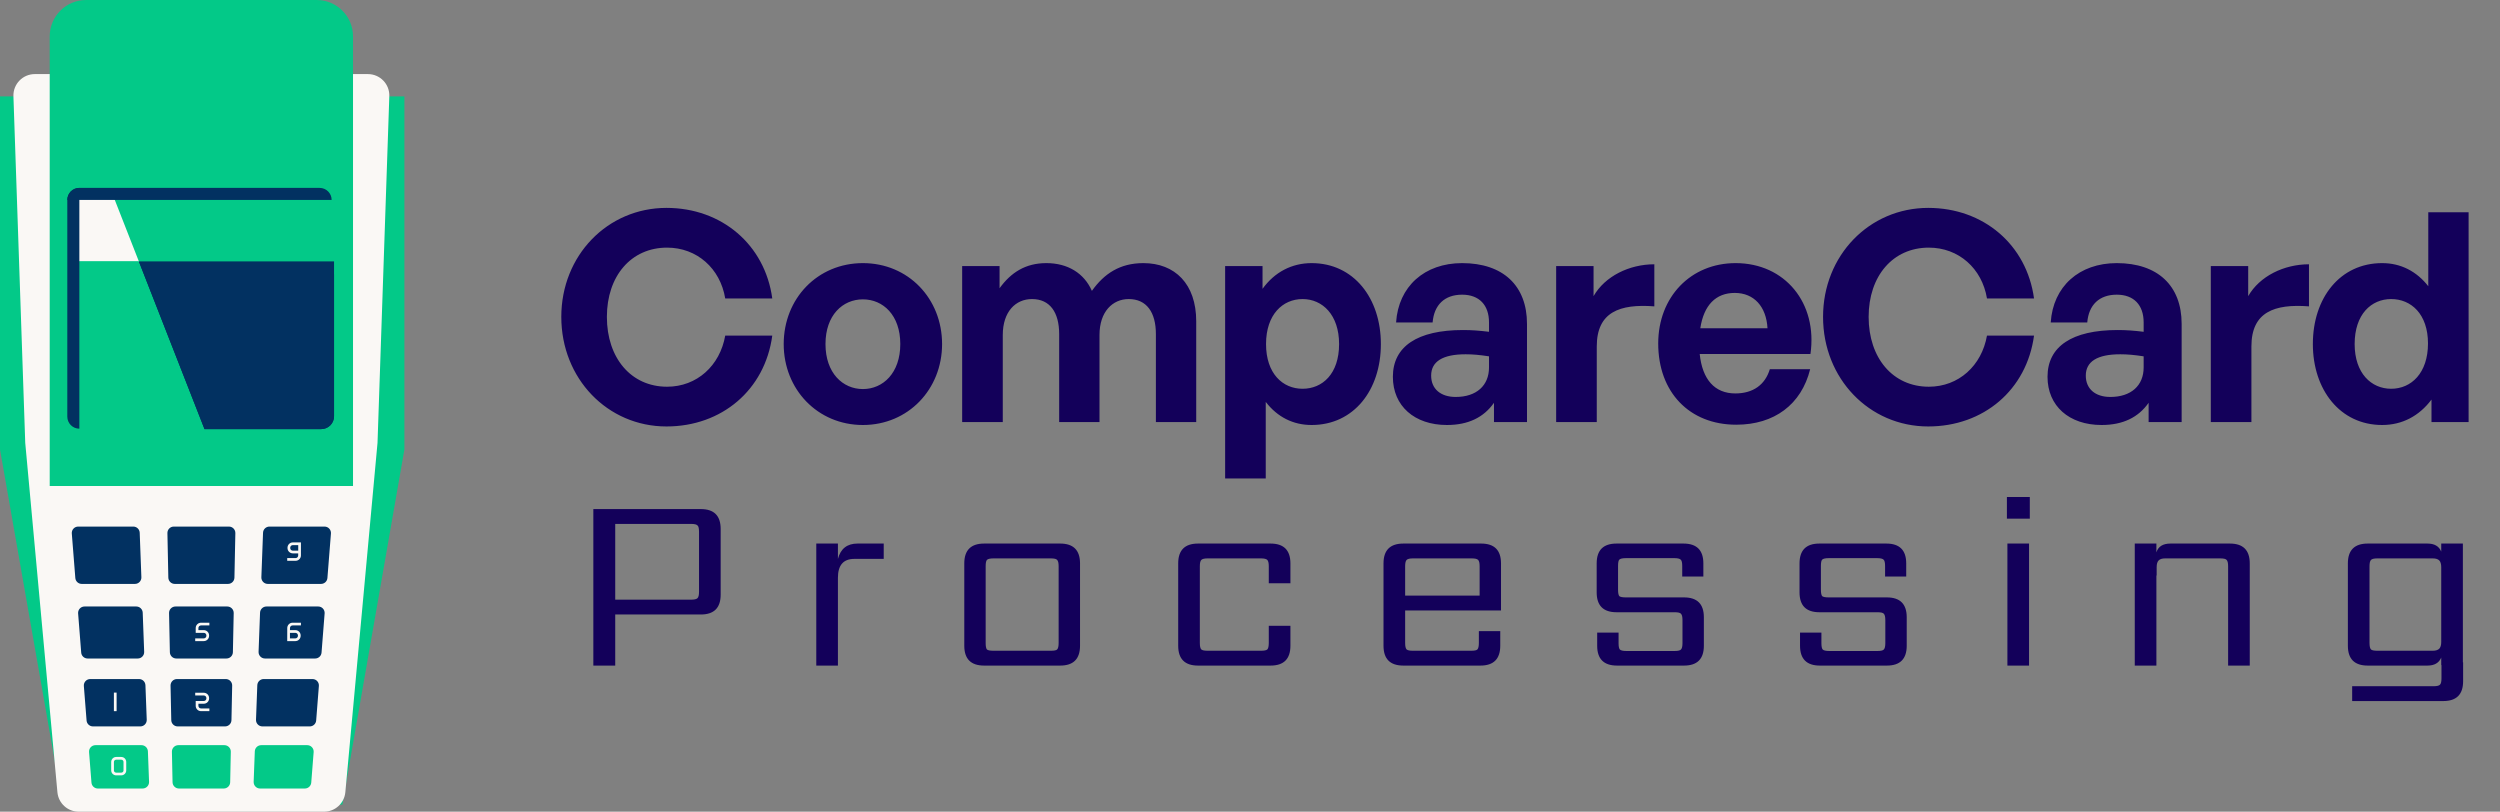 <svg xmlns="http://www.w3.org/2000/svg" width="154" height="50" viewBox="0 0 154 50" fill="none"><rect x="0" y="0" width="154" height="50" fill="#808080" stroke="none"/><path d="M41.056 26.27C37.42 26.27 34.576 23.318 34.576 19.52C34.576 15.74 37.42 12.806 41.056 12.806C44.458 12.806 47.122 15.074 47.572 18.386H44.674C44.368 16.532 42.928 15.254 41.092 15.254C38.878 15.254 37.384 17 37.384 19.52C37.384 22.058 38.878 23.822 41.092 23.822C42.928 23.822 44.35 22.526 44.674 20.672H47.572C47.122 24.02 44.458 26.27 41.056 26.27ZM53.154 26.18C50.364 26.18 48.276 23.984 48.276 21.194C48.276 18.386 50.364 16.208 53.154 16.208C55.944 16.208 58.032 18.386 58.032 21.194C58.032 23.984 55.944 26.18 53.154 26.18ZM53.154 23.966C54.396 23.966 55.458 22.976 55.458 21.194C55.458 19.412 54.396 18.44 53.154 18.44C51.912 18.44 50.85 19.412 50.85 21.194C50.85 22.976 51.912 23.966 53.154 23.966ZM61.771 26H59.269V16.388H61.573V17.756C62.275 16.784 63.175 16.208 64.453 16.208C65.767 16.208 66.775 16.82 67.261 17.918C68.017 16.856 68.989 16.208 70.429 16.208C72.373 16.208 73.687 17.486 73.687 19.79V26H71.203V20.582C71.203 19.232 70.627 18.422 69.529 18.422C68.539 18.422 67.729 19.196 67.729 20.636V26H65.245V20.582C65.245 19.232 64.669 18.422 63.571 18.422C62.563 18.422 61.771 19.196 61.771 20.636V26ZM85.062 21.194C85.062 24.038 83.388 26.18 80.796 26.18C79.662 26.18 78.69 25.694 77.97 24.758V29.474H75.468V16.388H77.772V17.792C78.51 16.766 79.572 16.208 80.796 16.208C83.388 16.208 85.062 18.368 85.062 21.194ZM82.488 21.194C82.488 19.394 81.462 18.422 80.238 18.422C79.014 18.422 77.988 19.376 77.988 21.194C77.988 23.012 79.014 23.948 80.238 23.948C81.462 23.948 82.488 23.03 82.488 21.194ZM92.029 26V24.812C91.399 25.712 90.445 26.18 89.131 26.18C87.133 26.18 85.801 25.01 85.801 23.21C85.801 21.338 87.313 20.33 90.121 20.33C90.661 20.33 91.129 20.366 91.723 20.438V19.862C91.723 18.782 91.111 18.152 90.067 18.152C88.987 18.152 88.339 18.782 88.249 19.862H85.999C86.143 17.648 87.745 16.208 90.067 16.208C92.587 16.208 94.063 17.594 94.063 19.952V26H92.029ZM88.159 23.138C88.159 23.948 88.735 24.452 89.671 24.452C90.949 24.452 91.723 23.75 91.723 22.634V21.95C91.129 21.86 90.715 21.824 90.283 21.824C88.861 21.824 88.159 22.274 88.159 23.138ZM98.361 21.338V26H95.859V16.388H98.163V18.242C98.865 17.018 100.359 16.28 101.907 16.28V18.872C99.783 18.71 98.361 19.214 98.361 21.338ZM106.952 26.162C104.072 26.162 102.146 24.164 102.146 21.158C102.146 18.296 104.144 16.208 106.916 16.208C109.958 16.208 111.974 18.674 111.524 21.806H104.702C104.864 23.372 105.62 24.236 106.898 24.236C107.996 24.236 108.734 23.696 109.022 22.742H111.506C110.966 24.92 109.292 26.162 106.952 26.162ZM106.862 18.044C105.692 18.044 104.954 18.8 104.738 20.222H108.878C108.806 18.89 108.05 18.044 106.862 18.044ZM118.78 26.27C115.144 26.27 112.3 23.318 112.3 19.52C112.3 15.74 115.144 12.806 118.78 12.806C122.182 12.806 124.846 15.074 125.296 18.386H122.398C122.092 16.532 120.652 15.254 118.816 15.254C116.602 15.254 115.108 17 115.108 19.52C115.108 22.058 116.602 23.822 118.816 23.822C120.652 23.822 122.074 22.526 122.398 20.672H125.296C124.846 24.02 122.182 26.27 118.78 26.27ZM132.355 26V24.812C131.725 25.712 130.771 26.18 129.457 26.18C127.459 26.18 126.127 25.01 126.127 23.21C126.127 21.338 127.639 20.33 130.447 20.33C130.987 20.33 131.455 20.366 132.049 20.438V19.862C132.049 18.782 131.437 18.152 130.393 18.152C129.313 18.152 128.665 18.782 128.575 19.862H126.325C126.469 17.648 128.071 16.208 130.393 16.208C132.913 16.208 134.389 17.594 134.389 19.952V26H132.355ZM128.485 23.138C128.485 23.948 129.061 24.452 129.997 24.452C131.275 24.452 132.049 23.75 132.049 22.634V21.95C131.455 21.86 131.041 21.824 130.609 21.824C129.187 21.824 128.485 22.274 128.485 23.138ZM138.687 21.338V26H136.185V16.388H138.489V18.242C139.191 17.018 140.685 16.28 142.233 16.28V18.872C140.109 18.71 138.687 19.214 138.687 21.338ZM142.472 21.194C142.472 18.35 144.146 16.208 146.738 16.208C147.89 16.208 148.862 16.712 149.582 17.63V13.076H152.066V26H149.78V24.614C149.024 25.622 147.98 26.18 146.738 26.18C144.146 26.18 142.472 24.002 142.472 21.194ZM145.046 21.194C145.046 22.994 146.072 23.948 147.296 23.948C148.538 23.948 149.564 22.976 149.564 21.158C149.564 19.34 148.52 18.422 147.296 18.422C146.072 18.422 145.046 19.358 145.046 21.194Z" fill="#13005A"></path><path d="M43.06 36.459V32.754C43.06 32.547 43.029 32.418 42.967 32.367C42.905 32.304 42.776 32.273 42.58 32.273H37.898V36.939H42.58C42.776 36.939 42.905 36.908 42.967 36.846C43.029 36.784 43.06 36.655 43.06 36.459ZM36.55 31.359H43.169C43.985 31.359 44.393 31.767 44.393 32.584V36.629C44.393 37.445 43.985 37.853 43.169 37.853H37.898V41H36.55V31.359ZM52.825 33.483H54.437V34.428H52.624C51.952 34.428 51.616 34.816 51.616 35.59V41H50.283V33.483H51.616V34.428C51.782 33.798 52.185 33.483 52.825 33.483ZM65.212 39.605V34.877C65.212 34.681 65.181 34.552 65.119 34.49C65.068 34.428 64.939 34.397 64.732 34.397H61.198C60.991 34.397 60.857 34.428 60.795 34.49C60.743 34.552 60.717 34.681 60.717 34.877V39.605C60.717 39.812 60.743 39.946 60.795 40.008C60.857 40.06 60.991 40.086 61.198 40.086H64.732C64.939 40.086 65.068 40.06 65.119 40.008C65.181 39.946 65.212 39.812 65.212 39.605ZM60.624 33.483H65.305C66.122 33.483 66.53 33.891 66.53 34.707V39.776C66.53 40.592 66.122 41 65.305 41H60.624C59.808 41 59.4 40.592 59.4 39.776V34.707C59.4 33.891 59.808 33.483 60.624 33.483ZM79.49 35.931H78.157V34.877C78.157 34.681 78.126 34.552 78.064 34.49C78.002 34.428 77.872 34.397 77.676 34.397H74.39C74.194 34.397 74.065 34.428 74.003 34.49C73.941 34.552 73.91 34.681 73.91 34.877V39.605C73.91 39.812 73.941 39.946 74.003 40.008C74.065 40.06 74.194 40.086 74.39 40.086H77.676C77.872 40.086 78.002 40.06 78.064 40.008C78.126 39.946 78.157 39.812 78.157 39.605V38.551H79.49V39.776C79.49 40.592 79.081 41 78.265 41H73.801C72.985 41 72.577 40.592 72.577 39.776V34.707C72.577 33.891 72.985 33.483 73.801 33.483H78.265C79.081 33.483 79.49 33.891 79.49 34.707V35.931ZM86.557 36.691H91.145V34.877C91.145 34.681 91.114 34.552 91.052 34.49C90.99 34.428 90.861 34.397 90.664 34.397H87.037C86.841 34.397 86.712 34.428 86.65 34.49C86.588 34.552 86.557 34.681 86.557 34.877V36.691ZM86.448 33.483H91.238C92.054 33.483 92.462 33.891 92.462 34.707V37.605H86.557V39.605C86.557 39.812 86.588 39.946 86.65 40.008C86.712 40.06 86.841 40.086 87.037 40.086H90.618C90.824 40.086 90.954 40.06 91.005 40.008C91.067 39.946 91.098 39.812 91.098 39.605V38.877H92.416V39.776C92.416 40.592 92.007 41 91.191 41H86.448C85.632 41 85.224 40.592 85.224 39.776V34.707C85.224 33.891 85.632 33.483 86.448 33.483ZM103.641 39.62V38.194C103.641 37.998 103.61 37.869 103.548 37.807C103.496 37.745 103.367 37.714 103.16 37.714H99.579C98.763 37.714 98.355 37.306 98.355 36.489V34.707C98.355 33.891 98.763 33.483 99.579 33.483H103.703C104.519 33.483 104.927 33.891 104.927 34.707V35.513H103.625V34.862C103.625 34.655 103.594 34.526 103.532 34.474C103.47 34.413 103.341 34.382 103.145 34.382H100.153C99.946 34.382 99.812 34.413 99.75 34.474C99.698 34.526 99.672 34.655 99.672 34.862V36.319C99.672 36.526 99.698 36.66 99.75 36.722C99.812 36.774 99.946 36.8 100.153 36.8H103.734C104.55 36.8 104.958 37.208 104.958 38.024V39.776C104.958 40.592 104.55 41 103.734 41H99.611C98.794 41 98.386 40.592 98.386 39.776V38.969H99.704V39.62C99.704 39.817 99.729 39.946 99.781 40.008C99.843 40.07 99.977 40.101 100.184 40.101H103.16C103.367 40.101 103.496 40.07 103.548 40.008C103.61 39.946 103.641 39.817 103.641 39.62ZM116.136 39.62V38.194C116.136 37.998 116.105 37.869 116.043 37.807C115.992 37.745 115.862 37.714 115.656 37.714H112.075C111.259 37.714 110.851 37.306 110.851 36.489V34.707C110.851 33.891 111.259 33.483 112.075 33.483H116.198C117.015 33.483 117.423 33.891 117.423 34.707V35.513H116.121V34.862C116.121 34.655 116.09 34.526 116.028 34.474C115.966 34.413 115.837 34.382 115.64 34.382H112.649C112.442 34.382 112.308 34.413 112.246 34.474C112.194 34.526 112.168 34.655 112.168 34.862V36.319C112.168 36.526 112.194 36.66 112.246 36.722C112.308 36.774 112.442 36.8 112.649 36.8H116.229C117.046 36.8 117.454 37.208 117.454 38.024V39.776C117.454 40.592 117.046 41 116.229 41H112.106C111.29 41 110.882 40.592 110.882 39.776V38.969H112.199V39.62C112.199 39.817 112.225 39.946 112.277 40.008C112.339 40.07 112.473 40.101 112.68 40.101H115.656C115.862 40.101 115.992 40.07 116.043 40.008C116.105 39.946 116.136 39.817 116.136 39.62ZM124.989 41H123.656V33.483H124.989V41ZM123.625 31.948V30.615H125.036V31.948H123.625ZM133.702 33.483H137.36C138.177 33.483 138.585 33.891 138.585 34.707V41H137.252V34.877C137.252 34.681 137.221 34.552 137.159 34.49C137.107 34.428 136.978 34.397 136.771 34.397H133.377C133.191 34.397 133.057 34.438 132.974 34.521C132.891 34.604 132.85 34.743 132.85 34.94V35.451H132.834V41H131.501V33.483H132.834V34.025C132.948 33.663 133.237 33.483 133.702 33.483ZM146.443 40.086H149.853C150.039 40.086 150.173 40.044 150.256 39.962C150.338 39.879 150.38 39.739 150.38 39.543V34.94C150.38 34.743 150.338 34.604 150.256 34.521C150.173 34.438 150.039 34.397 149.853 34.397H146.443C146.246 34.397 146.117 34.428 146.055 34.49C145.993 34.552 145.962 34.681 145.962 34.877V39.605C145.962 39.812 145.993 39.946 146.055 40.008C146.117 40.06 146.246 40.086 146.443 40.086ZM151.713 40.798H151.728V41.961C151.728 42.777 151.32 43.185 150.504 43.185H144.893V42.271H149.915C150.111 42.271 150.24 42.24 150.302 42.178C150.364 42.116 150.395 41.987 150.395 41.791V40.969H150.38V40.504C150.245 40.835 149.961 41 149.527 41H145.854C145.037 41 144.629 40.592 144.629 39.776V34.707C144.629 33.891 145.037 33.483 145.854 33.483H149.527C149.961 33.483 150.245 33.648 150.38 33.978V33.483H151.713V40.798Z" fill="#13005A"></path><g clip-path="url(#clip0_313_1821)"><path d="M21.089 49.565L3.822 49.433L0 27.686V5.938H24.911V27.686L21.089 49.565Z" fill="#03C988"></path><path d="M23.982 5.927C24.008 5.182 23.41 4.564 22.665 4.564H12.405H2.144C1.399 4.564 0.802 5.182 0.827 5.927L1.555 27.282L3.537 48.803C3.599 49.481 4.168 50 4.849 50H12.405H19.96C20.642 50 21.21 49.481 21.273 48.803L23.255 27.282L23.982 5.927Z" fill="#FAF8F5"></path><path d="M21.746 29.936H3.062V2.241C3.062 1.003 4.066 0 5.303 0H19.506C20.743 0 21.746 1.003 21.746 2.241L21.746 29.936Z" fill="#03C988"></path><path d="M8.314 35.969H5.034C4.828 35.969 4.656 35.811 4.64 35.605L4.423 32.863C4.405 32.633 4.587 32.437 4.817 32.437H8.211C8.423 32.437 8.598 32.605 8.606 32.817L8.709 35.559C8.717 35.783 8.538 35.969 8.314 35.969Z" fill="#023161"></path><path d="M14.046 35.969H10.765C10.549 35.969 10.374 35.797 10.369 35.582L10.313 32.84C10.308 32.618 10.486 32.437 10.708 32.437H14.102C14.324 32.437 14.502 32.618 14.498 32.84L14.441 35.582C14.437 35.797 14.261 35.969 14.046 35.969Z" fill="#023161"></path><path d="M19.775 35.969H16.495C16.271 35.969 16.091 35.783 16.1 35.559L16.203 32.817C16.211 32.605 16.385 32.437 16.598 32.437H19.991C20.222 32.437 20.404 32.633 20.386 32.863L20.169 35.605C20.153 35.811 19.981 35.969 19.775 35.969Z" fill="#023161"></path><path d="M8.486 40.564H5.396C5.19 40.564 5.018 40.406 5.002 40.2L4.812 37.787C4.794 37.557 4.975 37.36 5.206 37.36H8.395C8.608 37.36 8.783 37.528 8.791 37.741L8.881 40.154C8.89 40.378 8.71 40.564 8.486 40.564Z" fill="#023161"></path><path d="M13.95 40.564H10.859C10.644 40.564 10.469 40.392 10.464 40.177L10.414 37.764C10.409 37.542 10.588 37.36 10.809 37.36H14C14.222 37.36 14.4 37.542 14.396 37.764L14.346 40.177C14.341 40.392 14.165 40.564 13.95 40.564Z" fill="#023161"></path><path d="M19.413 40.564H16.323C16.099 40.564 15.92 40.378 15.928 40.154L16.019 37.741C16.027 37.528 16.201 37.36 16.414 37.36H19.603C19.834 37.36 20.015 37.557 19.997 37.787L19.807 40.2C19.791 40.406 19.619 40.564 19.413 40.564Z" fill="#023161"></path><path d="M8.644 44.747H5.727C5.521 44.747 5.349 44.589 5.333 44.383L5.165 42.255C5.147 42.025 5.329 41.829 5.56 41.829H8.564C8.777 41.829 8.951 41.997 8.959 42.209L9.039 44.337C9.047 44.561 8.868 44.747 8.644 44.747Z" fill="#023161"></path><path d="M13.863 44.747H10.945C10.73 44.747 10.554 44.575 10.55 44.36L10.506 42.232C10.501 42.011 10.68 41.829 10.901 41.829H13.907C14.129 41.829 14.307 42.011 14.302 42.232L14.258 44.36C14.254 44.575 14.078 44.747 13.863 44.747Z" fill="#023161"></path><path d="M19.081 44.747H16.165C15.941 44.747 15.761 44.561 15.77 44.337L15.85 42.209C15.858 41.997 16.032 41.829 16.245 41.829H19.249C19.48 41.829 19.662 42.025 19.643 42.255L19.476 44.383C19.459 44.589 19.288 44.747 19.081 44.747Z" fill="#023161"></path><path d="M8.786 48.573H6.028C5.822 48.573 5.65 48.414 5.634 48.208L5.486 46.329C5.467 46.099 5.649 45.902 5.88 45.902H8.716C8.928 45.902 9.103 46.071 9.111 46.283L9.182 48.162C9.19 48.386 9.011 48.573 8.786 48.573Z" fill="#03C988"></path><path d="M13.784 48.573H11.024C10.809 48.573 10.633 48.4 10.629 48.185L10.59 46.306C10.585 46.084 10.764 45.902 10.985 45.902H13.822C14.044 45.902 14.222 46.084 14.218 46.306L14.179 48.185C14.175 48.4 13.999 48.573 13.784 48.573Z" fill="#03C988"></path><path d="M18.779 48.573H16.02C15.796 48.573 15.617 48.386 15.625 48.162L15.696 46.283C15.704 46.07 15.879 45.902 16.091 45.902H18.927C19.158 45.902 19.339 46.099 19.321 46.329L19.173 48.208C19.157 48.414 18.985 48.573 18.779 48.573Z" fill="#03C988"></path><path d="M7.47 47.762H7.156C6.987 47.762 6.85 47.625 6.85 47.456V46.936C6.85 46.767 6.987 46.629 7.156 46.629H7.47C7.639 46.629 7.776 46.767 7.776 46.936V47.456C7.776 47.625 7.639 47.762 7.47 47.762ZM7.156 46.797C7.079 46.797 7.017 46.859 7.017 46.936V47.456C7.017 47.533 7.079 47.595 7.156 47.595H7.47C7.547 47.595 7.609 47.533 7.609 47.456V46.936C7.609 46.859 7.547 46.797 7.47 46.797L7.156 46.797Z" fill="#FAF8F5"></path><path d="M7.016 42.664H7.183V43.807H7.016V42.664Z" fill="#FAF8F5"></path><path d="M12.898 43.807H12.383C12.202 43.807 12.055 43.66 12.055 43.479V43.182H12.553C12.642 43.182 12.714 43.11 12.714 43.022V43.002C12.714 42.913 12.642 42.841 12.553 42.841H12.025V42.674H12.553C12.734 42.674 12.881 42.821 12.881 43.002V43.022C12.881 43.203 12.734 43.35 12.553 43.35H12.222V43.479C12.222 43.568 12.294 43.64 12.383 43.64H12.898V43.807Z" fill="#FAF8F5"></path><path d="M12.553 39.492H12.025V39.325H12.553C12.642 39.325 12.714 39.252 12.714 39.164V39.144C12.714 39.055 12.642 38.983 12.553 38.983H12.055V38.687C12.055 38.506 12.202 38.359 12.383 38.359H12.898V38.526H12.383C12.294 38.526 12.222 38.598 12.222 38.687V38.816H12.553C12.734 38.816 12.881 38.963 12.881 39.144V39.164C12.881 39.345 12.734 39.492 12.553 39.492Z" fill="#FAF8F5"></path><path d="M18.194 39.492H17.693L17.695 38.687C17.695 38.506 17.842 38.359 18.023 38.359H18.538V38.526H18.023C17.934 38.526 17.862 38.598 17.862 38.687V38.816H18.194C18.374 38.816 18.521 38.963 18.521 39.144V39.164C18.521 39.345 18.374 39.492 18.194 39.492ZM17.861 39.325H18.194C18.282 39.325 18.354 39.252 18.354 39.164V39.144C18.354 39.055 18.282 38.983 18.194 38.983H17.861V39.325Z" fill="#FAF8F5"></path><path d="M18.038 33.412H18.538L18.537 34.217C18.537 34.398 18.389 34.545 18.209 34.545H17.693V34.378H18.209C18.297 34.378 18.369 34.306 18.369 34.217V34.088H18.038C17.857 34.088 17.71 33.941 17.71 33.76V33.74C17.71 33.559 17.857 33.412 18.038 33.412ZM18.371 33.579H18.038C17.949 33.579 17.877 33.651 17.877 33.74V33.76C17.877 33.849 17.949 33.921 18.038 33.921H18.371V33.579Z" fill="#FAF8F5"></path><path d="M20.579 16.102H4.23V12.575C4.23 12.138 4.584 11.784 5.021 11.784H19.788C20.225 11.784 20.579 12.138 20.579 12.575V16.102Z" fill="#FAF8F5"></path><path d="M4.23 16.102V25.774C4.23 26.138 4.525 26.433 4.889 26.433H12.599L8.554 16.102H4.23Z" fill="#03C988"></path><path d="M20.577 25.642V16.102H8.553L12.597 26.433H19.786C20.223 26.433 20.577 26.079 20.577 25.642Z" fill="#023161"></path><path d="M20.578 16.102V12.443C20.578 12.079 20.283 11.784 19.919 11.784H6.863L8.554 16.102H20.578Z" fill="#FAF8F5"></path><path d="M20.973 16.893V11.784H6.863L8.554 16.102L9.566 16.893H20.973Z" fill="#03C988"></path><path d="M4.888 26.407C4.479 26.407 4.146 26.075 4.146 25.665V12.316C4.146 11.906 4.479 11.574 4.888 11.574V26.407Z" fill="#023161"></path><path d="M20.429 12.316C20.429 11.906 20.097 11.574 19.687 11.574H4.888C4.479 11.574 4.146 11.906 4.146 12.316H20.429Z" fill="#023161"></path><path d="M20.577 25.642V16.102H8.553L12.597 26.433H19.786C20.223 26.433 20.577 26.079 20.577 25.642Z" fill="#023161"></path></g><defs><clipPath id="clip0_313_1821"><rect width="24.911" height="50" fill="white"></rect></clipPath></defs></svg>